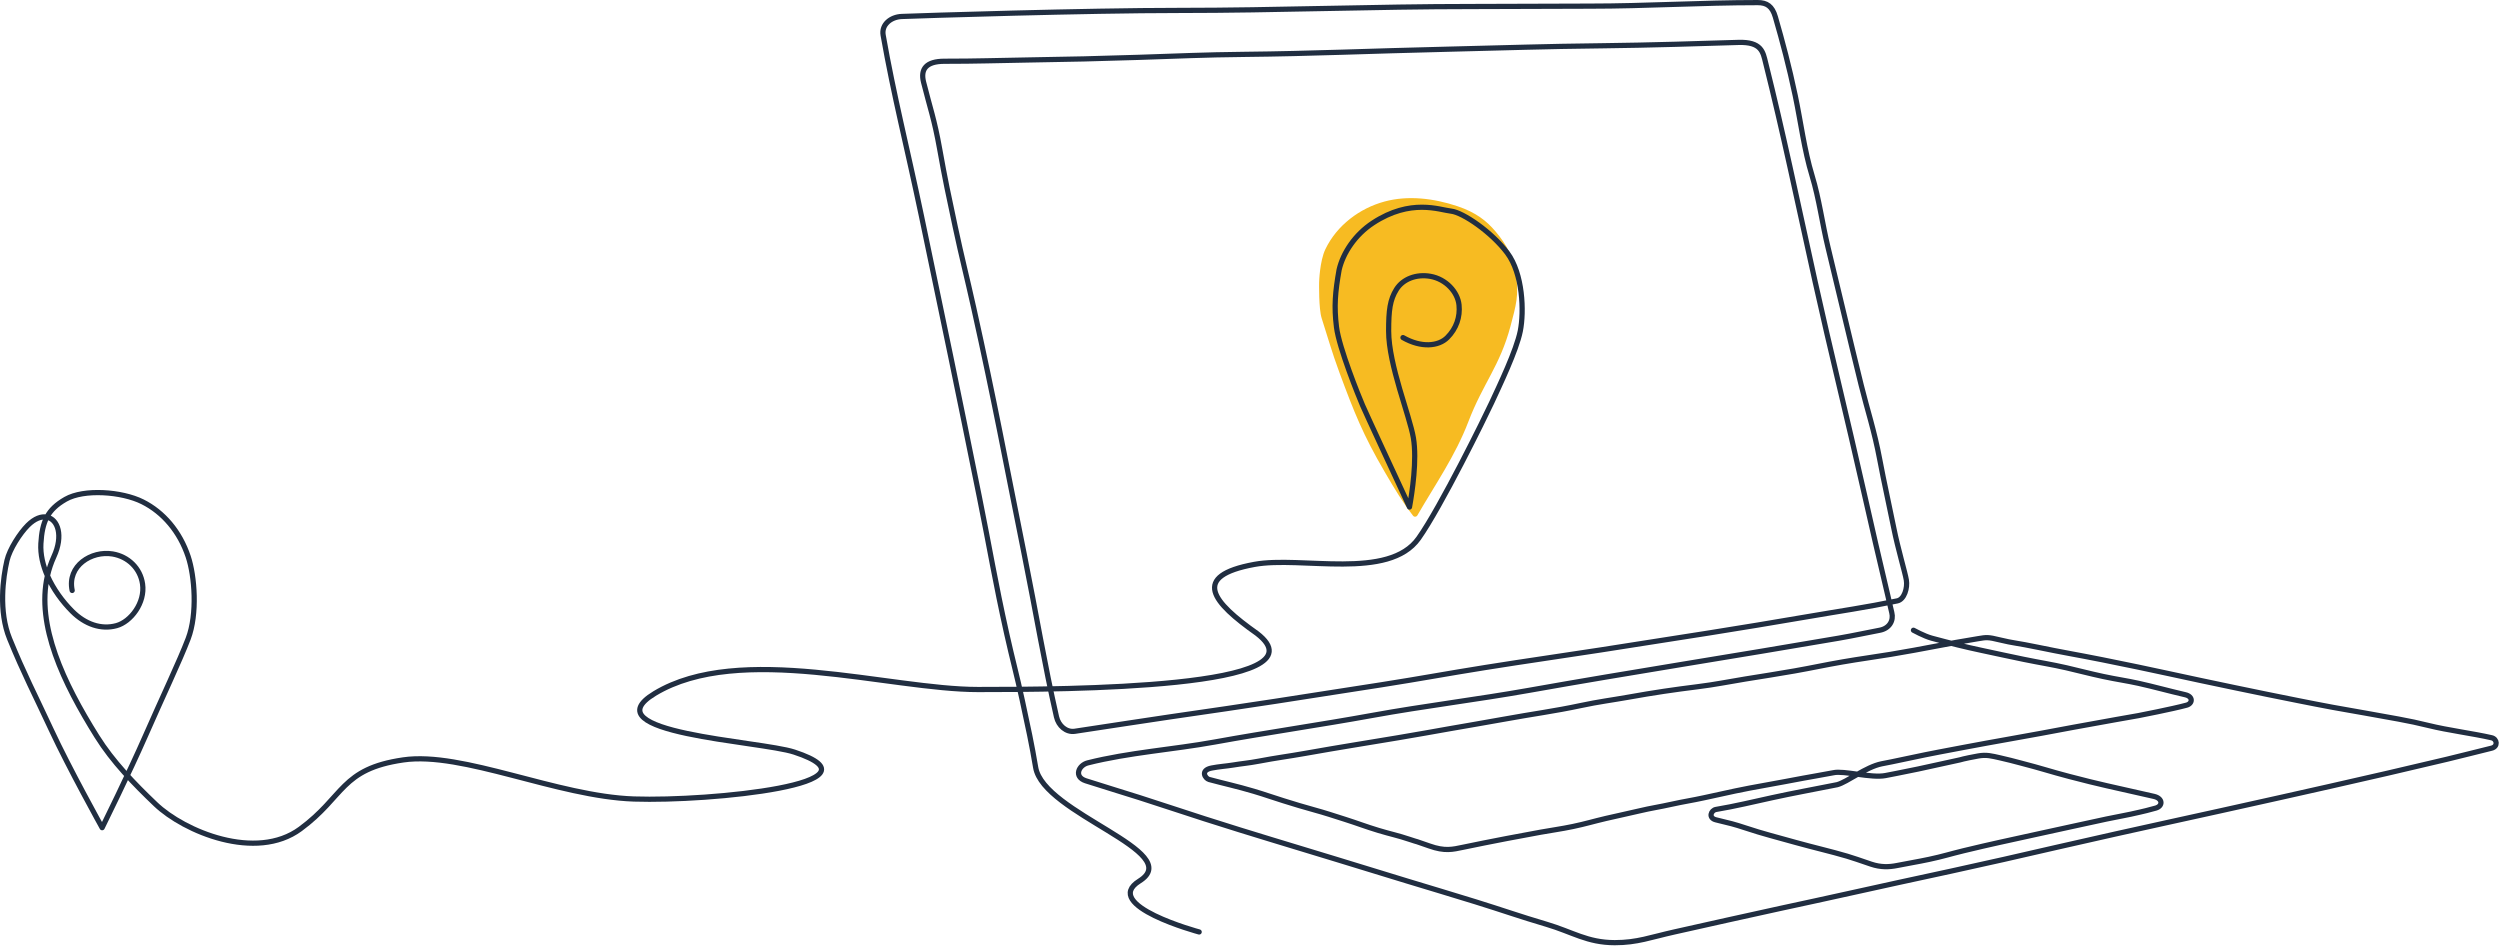 <svg width="959" height="363" viewBox="0 0 959 363" fill="none" xmlns="http://www.w3.org/2000/svg">
<g clip-path="url(#clip0_128_87)">
<path d="M508.423 95.588C506.213 100.189 506.014 108.322 506.012 108.367L506.012 108.367C506.012 108.413 505.818 118.452 506.995 122.078C509.243 129.004 510.83 134.877 513.808 142.921C519.445 158.149 522.836 166.743 531.101 180.898C535.064 187.685 537.905 192.447 542.046 197.83C542.478 198.392 543.342 198.327 543.696 197.712C550.523 185.88 558.269 174.84 563.26 161.775C568.896 147.022 575.339 140.429 579.42 125.158C581.546 117.203 582.694 113.134 581.546 105.49C580.531 98.734 578.135 94.066 573.671 88.776C570.306 84.789 566.236 81.501 559.096 79.108C549.969 76.049 540.09 74.872 531.101 77.307C521.626 79.873 512.846 86.378 508.423 95.588Z" fill="#F7BB22"/>
<path d="M460 357.5C460 357.5 422.084 347.316 437.084 337.953C455.078 326.72 400.246 312.181 397.282 294.397C395.842 285.759 394.315 278.657 392.143 268.629C389.983 258.658 388.414 253.149 386.196 243.191C381.62 222.643 379.793 210.967 375.624 190.333C367.147 148.369 362.273 124.866 353.49 82.965C347.801 55.825 342.921 37.043 338.775 13.5C338.053 9.401 341.733 6.489 345.892 6.32C353.775 6 416.805 4 452.275 4C489.757 4 527.203 2.5 564.775 2.5C579.913 2.5 594.714 2.356 609.852 2.356C631.344 2.356 652.804 1.001 674.272 1C677.723 1 679.828 2.356 681.027 6.5C683.775 16 686.284 25.421 688.662 36.714C690.797 46.856 692.085 57.458 695.122 67.438C697.829 76.331 699.012 85.799 701.215 94.858C705.487 112.418 708.872 127.099 713.953 147.716C716.302 157.248 718.95 164.984 721.07 176.285C722.733 185.143 724.711 193.8 726.47 202.593C728.055 210.521 730.775 219.5 731.275 222.5C731.775 225.5 730.528 229.93 727.791 230.5C715.719 233.014 706.346 234.312 692.112 236.767C668.275 240.878 644.53 244.579 614 249.321C596.777 251.995 587.089 253.292 569.878 256.038C554.251 258.532 545.538 260.229 529.904 262.682C498.124 267.669 480.616 270.421 448.775 275C437.319 276.648 429.275 278 412.275 280.522C409.002 281.007 406.046 278.395 405.275 275C400.557 254.244 397.737 236.674 392.803 212.137C385.405 175.339 381.643 154.623 373.495 117.983C370.795 105.841 369.01 99.094 366.411 86.929C363.937 75.349 362.542 68.854 360.464 57.196C358.402 45.626 356.775 41.5 354.275 31.5C353.025 26.5 355.275 23.499 362.275 23.499C375.086 23.499 381.965 23.203 394.775 23C411.066 22.742 420.489 22.522 436.775 22C452.614 21.493 461.493 21.024 477.34 20.857C503.379 20.581 524.879 19.592 555.342 18.874C578.621 18.326 591.67 17.813 614.954 17.553C631.735 17.365 654.775 16.664 666.775 16.271C675.775 15.976 676.275 20 677.275 24C684.158 51.535 689.005 75.162 696.275 108C702.335 135.375 708.042 157.934 715.275 190C718.118 202.606 720.722 213.912 724.275 228.897C724.811 231.161 725.215 233.145 725.689 235C726.47 238.053 724.791 241.063 721.07 241.758C715.766 242.749 711.498 243.74 705.327 244.806C665.762 251.636 625.97 257.802 586.543 264.811C566.531 268.369 546.446 270.787 526.417 274.428C506.324 278.082 486.1 280.978 465.997 284.633C449.958 287.549 433.104 288.645 417.275 292.639C413.775 293.522 411.775 297.98 416.5 299.51C423.196 301.679 429.058 303.398 437.084 305.956C446.851 309.069 452.279 310.961 462.043 314.082C481.866 320.419 493.081 323.651 512.977 329.754C523.431 332.96 529.29 334.762 539.749 337.953C550.003 341.08 555.775 342.759 566.014 345.934C576.688 349.243 582.578 351.401 593.295 354.568C603.19 357.492 608.85 361.588 619.414 361.605C628.02 361.619 633.275 359.5 642.275 357.5C658.463 353.903 666.493 352.04 682.775 348.5C693.143 346.246 699.918 344.811 710.275 342.5C725.135 339.184 731.614 337.824 748.365 334.18C765.275 330.5 772.327 328.831 788.882 325.038C821.775 317.5 841.131 313.465 874.589 305.956C882.026 304.287 886.198 303.361 893.63 301.675C911.26 297.676 920.775 295.5 938.728 291.227C945.161 289.696 948.775 288.701 955.775 287C958.275 286.393 957.943 283.5 955.775 283C948.936 281.424 938.674 280.066 931.85 278.36C923.709 276.324 916.85 275.289 907.201 273.518C902.355 272.628 899.623 272.215 894.778 271.317C889.706 270.377 886.871 269.802 881.81 268.803C872.289 266.924 866.966 265.794 857.462 263.834C837.504 259.718 826.387 257.057 806.402 253.074C796.653 251.131 791.144 250.256 781.411 248.233C774.005 246.693 772.125 246.691 767.275 245.5C762.424 244.309 762.058 244.475 758.775 245C746.275 247 738.387 248.834 725.275 251C718.064 252.192 713.991 252.67 706.789 253.914C699.579 255.159 695.58 256.104 688.374 257.373C681.025 258.667 676.884 259.268 669.52 260.467C662.33 261.637 658.333 262.533 651.104 263.439C642.144 264.561 634.771 265.621 624.382 267.482C618.444 268.546 613.361 269.157 606.381 270.649C596.198 272.825 588.276 273.811 576.275 276C568.575 277.405 563.98 278.133 556.275 279.5C550.028 280.609 543.635 281.764 536.275 283C522.114 285.379 514.946 286.456 500.809 288.967C493.7 290.229 489.867 290.649 482.775 292C478.959 292.727 476.607 292.867 472.775 293.5C470.466 293.882 467.658 294.048 464.775 294.615C460.275 295.5 462.346 298.611 463.775 299C469.458 300.548 474.319 301.556 480.981 303.534C485.471 304.867 487.929 305.807 492.405 307.188C497.004 308.606 499.577 309.425 504.219 310.695C508.125 311.764 511.39 312.844 515.96 314.3C520.973 315.898 523.714 317.011 528.749 318.539C533.519 319.986 536.048 320.415 540.775 322C545.132 323.462 541.438 322.059 548.275 324.5C554.275 326.643 557.238 325.839 561.275 325C566.827 323.847 571.52 322.898 578.1 321.632C583.146 320.662 585.979 320.137 591.035 319.221C595.835 318.351 598.561 318.051 603.336 317.053C608.33 316.009 611.061 315.126 616.027 313.959C620.983 312.795 623.789 312.26 628.743 311.085C633.549 309.945 636.397 309.587 641.275 308.5C645.986 307.451 649.061 307.041 653.775 306C663.165 303.927 668.192 302.786 677.51 301.146C682.596 300.252 686.696 299.434 691.775 298.5C696.762 297.584 694.775 298 703.282 296.421C707.275 295.5 717.752 298.58 723.275 297.5C723.275 297.5 731.092 295.997 735.775 295C742.031 293.669 751.775 291.5 751.775 291.5C751.775 291.5 753.275 291 758.775 290C762.052 289.404 764.019 289.997 767.275 290.721C770.486 291.434 772.09 291.9 775.165 292.694C783.275 294.787 786.435 295.93 793.703 297.834C806.344 301.144 808.775 301.5 826.275 305.5C829.721 306.288 829.712 309.219 826.928 309.989C823.275 311 823.196 310.974 820.79 311.548C815.848 312.726 813.02 313.126 808.05 314.179C802.917 315.265 800.047 315.912 794.921 317.029C789.44 318.223 786.366 318.887 780.89 320.098C770.092 322.485 764.015 323.732 753.267 326.334C748.082 327.589 745.234 328.541 740.015 329.647C734.951 330.719 732.775 331 727.775 332C724.633 332.629 721.484 332.737 717.775 331.5C711.775 329.5 712.181 329.526 708.543 328.429C704.807 327.302 702.667 326.828 698.897 325.822C694.962 324.772 692.728 324.285 688.812 323.167C681.184 320.989 676.813 320.007 669.275 317.5C665.652 316.296 663.275 315.671 658.275 314.5C655.201 313.78 656.302 310.829 658.275 310.5C665.487 309.298 672.634 307.562 679.775 306C688.218 304.154 694.775 303 704.775 301C708.543 300 715.775 294.206 721.775 293C724.775 292.5 738.275 289.5 743.775 288.5C743.775 288.5 760.195 285.351 770.775 283.5C780.175 281.856 785.861 280.749 795.275 279C805.21 277.155 820.352 274.5 820.352 274.5C820.352 274.5 833.275 272 838.775 270.5C841.102 269.866 841.356 267.211 838.275 266.5C831.775 265 826.326 263.451 820.352 262.123C815.859 261.125 812.046 260.625 806.759 259.492C801.254 258.313 798.214 257.446 792.728 256.179C787.084 254.876 782.681 254.235 776.259 252.915C769.99 251.627 767.275 251 760.228 249.505C753.862 248.154 748.365 246.794 741 244.806C738.122 244.028 734 241.758 734 241.758" stroke="#212E41" stroke-width="2" stroke-linecap="round"/>
<path d="M27.683 226.5C25.683 217 35.138 211.16 43.183 212.5C49.183 213.5 53.807 217.983 54.683 224C55.737 231.235 50.183 238.5 44.683 240C38.8 241.605 32.683 239.5 27.683 234.5C23.938 230.755 20.445 225.991 18.197 220.867M18.197 220.867C16.44 216.861 15.444 212.634 15.683 208.5C15.925 204.322 16.549 201.076 17.983 198.375M18.197 220.867C18.763 218.36 19.583 215.901 20.683 213.5C24.371 205.455 22.215 199.208 17.983 198.375M18.197 220.867C13.899 239.9 24.21 261.739 37.183 282.5C43.241 292.194 51.455 300.646 59.683 308.5C70.683 319 98.183 330.5 115.183 318C132.183 305.5 130.683 295 154.683 291.5C177.443 288.181 213.683 305.5 243.183 306.5C272.683 307.5 341.183 300.5 304.683 288.5C291.514 284.17 225.827 281.298 251.183 266C283.801 246.321 341.183 264.5 375.183 264.5C408.183 264.5 509.684 264.154 482.183 243C465.183 231 456.683 221 481.183 216.5C499.226 213.186 532.683 222.736 544.183 206.5C552.683 194.5 569.783 159.7 572.183 154.5C575.183 148 581.683 134.5 583.183 127C584.683 119.5 584.183 105 578.183 97C572.183 89 561.183 81.5 556.683 81C552.183 80.5 541.184 76 526.683 85.5C519.815 90 515.183 97 513.683 103.5C512.183 112 511.683 117.5 512.683 125.5C513.683 133.5 521.183 152 522.683 155.5C523.883 158.3 535.183 182.667 540.683 194.5C541.683 189 543.6 176.5 542.183 168C540.767 159.5 532.683 140 532.683 127C532.683 119 533.183 115 535.683 111C538.183 107 543.325 105.062 548.683 106C554.668 107.047 559.183 112 559.683 117C560.138 121.546 558.683 126 555.183 129.5C551.824 132.859 545.183 133.5 538.183 129.5M17.983 198.375C19.422 195.665 21.677 193.503 25.183 191.5C32.183 187.5 46.683 188.5 54.683 192.5C62.683 196.5 68.993 203.93 72.183 213.5C74.683 221 75.802 235.5 72.183 245C68.983 253.4 62.022 268.019 55.683 282.5C49.78 295.986 39.183 317.5 39.183 317.5C39.183 317.5 26.459 294.586 19.683 280C13.252 266.154 9.183 258.5 3.683 245C-0.612 234.456 1.183 221.5 2.683 215C3.683 210.667 7.683 204.5 10.683 201.5C13.32 198.864 15.902 197.965 17.983 198.375Z" stroke="#212E41" stroke-width="2" stroke-linecap="round" stroke-linejoin="round"/>
</g>
<defs>
<clipPath id="clip0_128_87">
<rect width="959" height="363" fill="white"/>
</clipPath>
</defs>
</svg>
